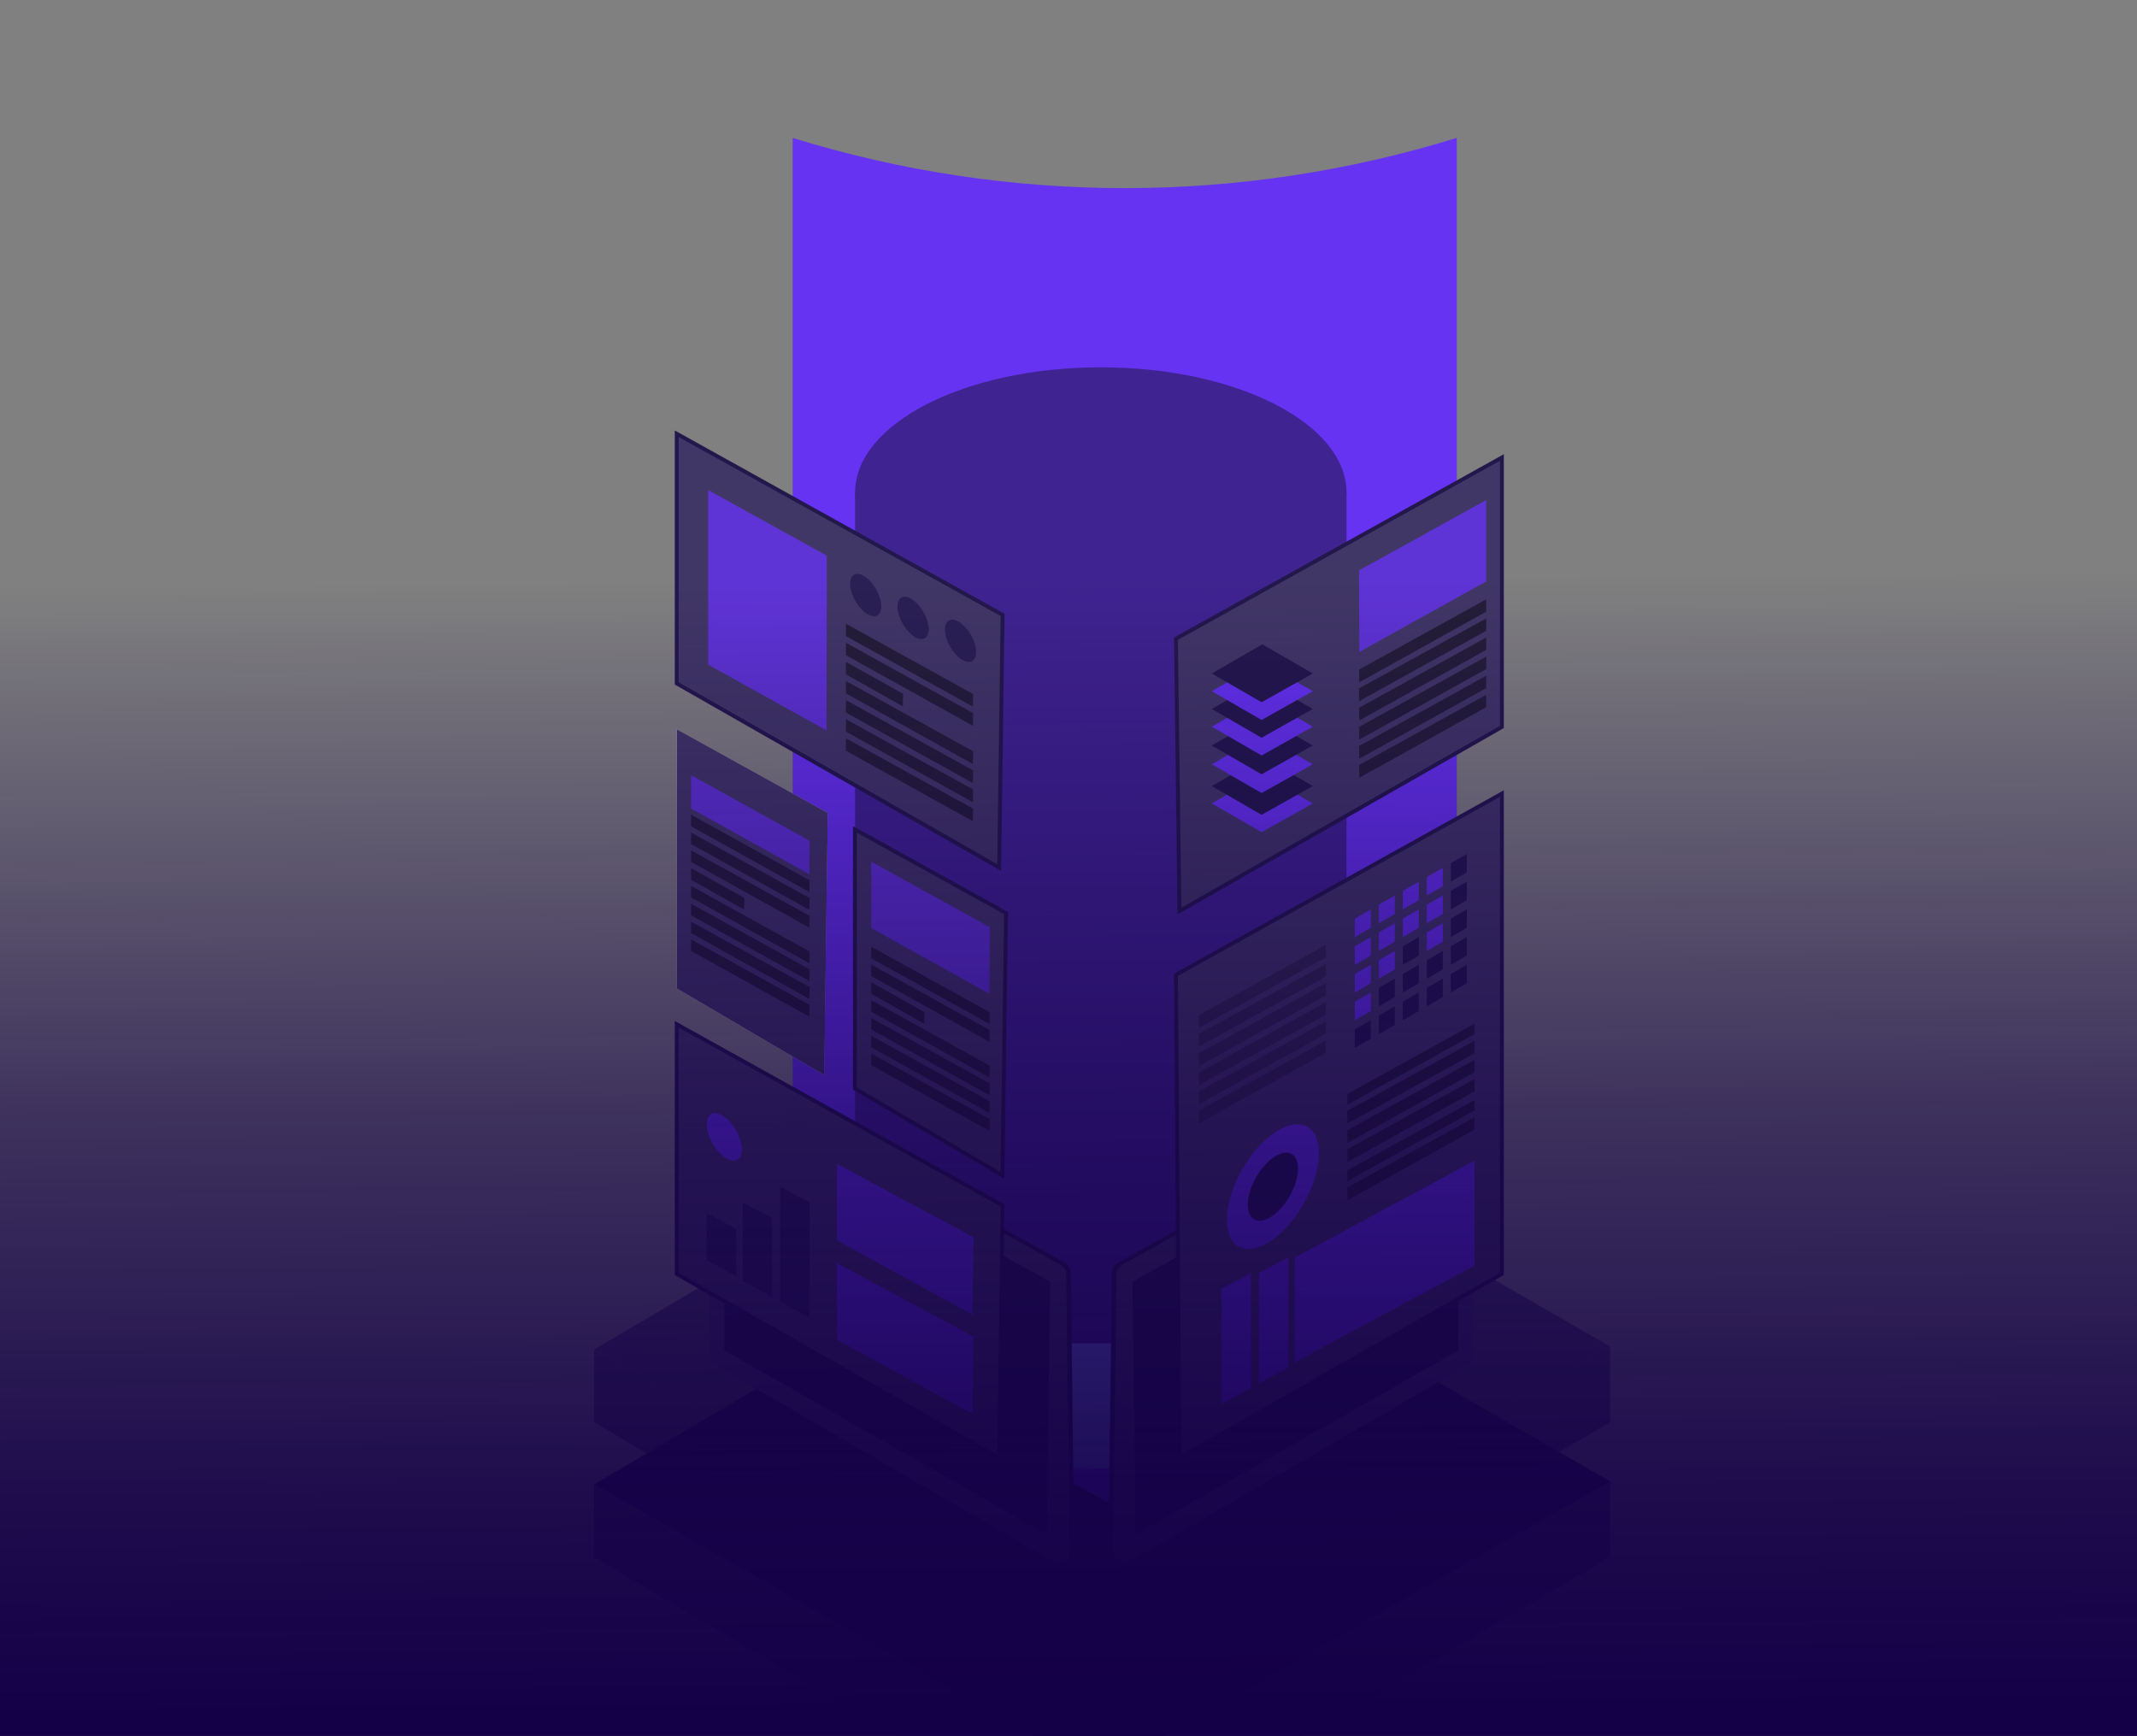 <svg xmlns="http://www.w3.org/2000/svg" xmlns:xlink="http://www.w3.org/1999/xlink" id="Layer_1" data-name="Layer 1" viewBox="0 0 551.14 447.73"><rect x="0" y="0" width="551.14" height="447.73" fill="#808080" stroke="none"/><defs><style>      .cls-1 {        fill: #413766;      }      .cls-2 {        fill: #76aadb;      }      .cls-3 {        fill: #6633f2;      }      .cls-4 {        fill: #009bdb;      }      .cls-5, .cls-6 {        opacity: .75;      }      .cls-5, .cls-7 {        fill: #23184c;      }      .cls-8 {        opacity: .8;      }      .cls-9 {        opacity: .56;      }      .cls-6 {        fill: #fff;      }      .cls-10 {        fill: none;        stroke: #23184c;        stroke-miterlimit: 10;      }      .cls-11 {        fill: url(#linear-gradient);      }      .cls-12 {        opacity: .59;      }    </style><linearGradient id="linear-gradient" x1="271.98" y1="19.1" x2="274.82" y2="440.14" gradientUnits="userSpaceOnUse"><stop offset=".31" stop-color="#140047" stop-opacity="0"></stop><stop offset=".39" stop-color="#140047" stop-opacity=".16"></stop><stop offset=".64" stop-color="#140047" stop-opacity=".62"></stop><stop offset=".86" stop-color="#140047" stop-opacity=".9"></stop><stop offset="1" stop-color="#140047"></stop></linearGradient></defs><g><g class="cls-12"><polygon class="cls-7" points="153.22 382.87 153.22 401.63 283.57 478.43 283.57 457.35 153.22 382.87"></polygon><polygon class="cls-4" points="153.22 382.87 283.57 306.07 415.25 382.09 283.57 457.35 153.22 382.87"></polygon><polygon class="cls-7" points="415.25 382.09 415.25 401.63 283.57 478.43 283.57 457.35 415.25 382.09"></polygon></g><polygon class="cls-7" points="153.22 382.87 283.57 306.07 415.25 382.09 283.57 457.35 153.22 382.87"></polygon><g class="cls-12"><polygon class="cls-7" points="153.22 348.07 153.22 366.83 283.57 443.63 283.57 422.55 153.22 348.07"></polygon><polygon class="cls-7" points="153.22 348.07 283.57 271.27 415.25 347.3 283.57 422.55 153.22 348.07"></polygon><polygon class="cls-7" points="415.25 347.3 415.25 366.83 283.57 443.63 283.57 422.55 415.25 347.3"></polygon></g><path class="cls-3" d="M204.43,35.57h0v306.61l85.62,47.75,85.66-47.75V35.57h-.04c-55.78,17.27-115.46,17.26-171.24,0Z"></path><g class="cls-12"><path class="cls-2" d="M347.27,346.44c0,17.85-28.37,32.32-63.37,32.32s-63.37-14.47-63.37-32.32,28.37-32.32,63.37-32.32,63.37,14.47,63.37,32.32Z"></path><rect class="cls-7" x="220.53" y="127.06" width="126.74" height="219.38"></rect><path class="cls-7" d="M347.27,127.06c0,17.85-28.37,32.31-63.37,32.31s-63.37-14.47-63.37-32.31,28.37-32.32,63.37-32.32,63.37,14.47,63.37,32.32Z"></path></g><g><path class="cls-7" d="M184.32,349.11l-.89-68.98c-.03-2.3,2.43-3.77,4.44-2.66l86.74,48.21c.93.52,1.52,1.5,1.54,2.57l.92,71.27c.03,2.32-2.48,3.79-4.49,2.63l-86.77-50.5c-.9-.53-1.47-1.49-1.48-2.54Z"></path><path class="cls-1" d="M183.15,349.62l-.89-68.98c-.03-2.3,2.43-3.77,4.44-2.66l86.74,48.21c.93.52,1.52,1.5,1.54,2.57l.92,71.27c.03,2.32-2.48,3.79-4.49,2.63l-86.77-50.5c-.9-.53-1.47-1.49-1.48-2.54Z"></path><polygon class="cls-7" points="186.81 283.88 186.81 348.28 269.97 395.77 270.85 330.6 186.81 283.88"></polygon></g><g><path class="cls-7" d="M378.59,349.11l.89-68.98c.03-2.3-2.43-3.77-4.44-2.66l-86.73,48.21c-.93.52-1.52,1.5-1.54,2.57l-.92,71.27c-.03,2.32,2.48,3.79,4.49,2.63l86.77-50.5c.91-.53,1.47-1.49,1.48-2.54Z"></path><path class="cls-1" d="M379.77,349.62l.89-68.98c.03-2.3-2.43-3.77-4.44-2.66l-86.73,48.21c-.93.52-1.52,1.5-1.54,2.57l-.92,71.27c-.03,2.32,2.48,3.79,4.49,2.63l86.77-50.5c.91-.53,1.47-1.49,1.48-2.54Z"></path><polygon class="cls-7" points="376.11 283.88 376.11 348.28 292.94 395.77 292.06 330.6 376.11 283.88"></polygon></g><polygon class="cls-1" points="174.49 264.18 174.49 328.57 257.66 376.06 258.54 310.9 174.49 264.18"></polygon><polygon class="cls-1" points="174.49 111.87 174.49 176.27 257.66 223.76 258.54 158.59 174.49 111.87"></polygon><polygon class="cls-1" points="387.34 204.68 387.34 328.57 304.18 376.06 303.29 251.4 387.34 204.68"></polygon><polygon class="cls-1" points="387.34 118 387.34 187.49 304.18 234.98 303.29 164.72 387.34 118"></polygon><polygon class="cls-10" points="387.34 204.68 387.34 328.57 304.18 376.06 303.29 251.4 387.34 204.68"></polygon><polygon class="cls-10" points="387.34 118 387.34 187.49 304.18 234.98 303.29 164.72 387.34 118"></polygon><g><polygon class="cls-6" points="174.49 188.08 174.49 254.92 212.55 277.29 213.47 209.66 174.49 188.08"></polygon><polygon class="cls-1" points="220.45 213.91 220.45 280.75 258.51 303.13 259.43 235.49 220.45 213.91"></polygon></g><polygon class="cls-10" points="174.53 264.18 174.53 328.57 257.69 376.06 258.57 310.9 174.53 264.18"></polygon><polygon class="cls-10" points="174.53 111.87 174.53 176.27 257.69 223.76 258.57 158.59 174.53 111.87"></polygon><g><polygon class="cls-1" points="174.53 188.08 174.53 254.92 212.58 277.29 213.5 209.66 174.53 188.08"></polygon><polygon class="cls-10" points="220.48 213.91 220.48 280.75 258.54 303.13 259.46 235.49 220.48 213.91"></polygon></g><polygon class="cls-3" points="215.86 300.19 215.86 319.91 250.81 339.08 251.08 319.11 215.86 300.19"></polygon><polygon class="cls-3" points="215.86 325.79 215.86 345.52 250.81 364.68 251.08 344.72 215.86 325.79"></polygon><g><polygon class="cls-5" points="182.26 312.89 182.26 325.02 189.86 329.1 189.86 316.96 182.26 312.89"></polygon><polygon class="cls-5" points="191.53 310.13 191.53 330.39 199.14 334.47 199.14 314.2 191.53 310.13"></polygon><polygon class="cls-5" points="201.2 306.07 201.2 335.75 208.81 339.82 208.81 310.13 201.2 306.07"></polygon></g><g><polygon class="cls-3" points="380.28 299.36 380.28 326.41 333.96 351.39 333.96 324.33 380.28 299.36"></polygon><polygon class="cls-3" points="332.29 324.29 332.29 352.69 324.68 356.76 324.68 328.36 332.29 324.29"></polygon><polygon class="cls-3" points="322.62 328.36 322.62 358.04 315.01 362.12 315.01 332.42 322.62 328.36"></polygon></g><path class="cls-3" d="M190.19,299.12c1.66-.95,1.49-4.36-.38-7.61s-4.73-5.11-6.38-4.16c-1.66.95-1.49,4.36.38,7.61,1.87,3.25,4.73,5.11,6.38,4.16Z"></path><g><path class="cls-3" d="M319.43,321.5c-4.35-2.5-3.9-11.43.99-19.96,4.9-8.52,12.39-13.41,16.74-10.91,4.35,2.5,3.9,11.43-.99,19.96-4.9,8.52-12.39,13.41-16.74,10.91Z"></path><path class="cls-7" d="M323.45,314.49c-2.37-1.36-2.13-6.24.54-10.89,2.67-4.65,6.76-7.32,9.14-5.96,2.37,1.36,2.13,6.24-.54,10.89-2.67,4.65-6.76,7.32-9.14,5.96Z"></path></g><g class="cls-8"><polygon class="cls-3" points="178.23 199.94 178.23 208.52 208.74 225.49 208.81 216.85 178.23 199.94"></polygon><polygon class="cls-9" points="178.23 210.13 178.23 213.11 208.74 230.08 208.81 227.04 178.23 210.13"></polygon><polygon class="cls-9" points="178.23 214.72 178.23 217.7 208.74 234.67 208.81 231.63 178.23 214.72"></polygon><polygon class="cls-9" points="178.23 219.31 178.23 222.3 208.74 239.27 208.81 236.23 178.23 219.31"></polygon><polygon class="cls-9" points="178.23 223.91 178.23 226.89 191.91 234.61 191.97 231.57 178.23 223.91"></polygon><polygon class="cls-9" points="178.23 228.5 178.23 231.48 208.74 248.45 208.81 245.41 178.23 228.5"></polygon><polygon class="cls-9" points="178.23 233.09 178.23 236.08 208.74 253.05 208.81 250.01 178.23 233.09"></polygon><polygon class="cls-9" points="178.23 237.69 178.23 240.67 208.74 257.64 208.81 254.6 178.23 237.69"></polygon><polygon class="cls-9" points="178.23 242.28 178.23 245.26 208.74 262.23 208.81 259.19 178.23 242.28"></polygon></g><g class="cls-8"><polygon class="cls-3" points="224.68 222.22 224.68 239.35 255.19 256.32 255.26 239.13 224.68 222.22"></polygon><polygon class="cls-3" points="182.65 126.4 182.65 171.43 213.17 188.4 213.24 143.31 182.65 126.4"></polygon><polygon class="cls-9" points="224.68 244.16 224.68 247.15 255.19 264.12 255.26 261.08 224.68 244.16"></polygon><polygon class="cls-9" points="224.68 248.76 224.68 251.74 255.19 268.71 255.26 265.67 224.68 248.76"></polygon><polygon class="cls-9" points="224.68 253.35 224.68 256.33 238.36 264.06 238.42 261.02 224.68 253.35"></polygon><polygon class="cls-9" points="224.68 257.94 224.68 260.93 255.19 277.9 255.26 274.86 224.68 257.94"></polygon><polygon class="cls-9" points="224.68 262.54 224.68 265.52 255.19 282.49 255.26 279.45 224.68 262.54"></polygon><polygon class="cls-9" points="224.68 267.13 224.68 270.11 255.19 287.08 255.26 284.04 224.68 267.13"></polygon><polygon class="cls-9" points="224.68 271.72 224.68 274.71 255.19 291.68 255.26 288.64 224.68 271.72"></polygon></g><g><path class="cls-5" d="M226.27,158.71c1.48-.85,1.32-3.88-.34-6.77-1.66-2.89-4.2-4.55-5.68-3.7-1.48.85-1.32,3.88.34,6.77,1.66,2.89,4.2,4.55,5.68,3.7Z"></path><path class="cls-5" d="M238.5,164.61c1.47-.85,1.32-3.88-.34-6.77-1.66-2.89-4.2-4.55-5.68-3.7-1.47.85-1.32,3.88.34,6.77,1.66,2.89,4.2,4.55,5.68,3.7Z"></path><path class="cls-5" d="M250.73,170.51c1.47-.85,1.32-3.88-.34-6.77-1.66-2.89-4.2-4.55-5.68-3.7-1.47.85-1.32,3.88.34,6.77,1.66,2.89,4.2,4.55,5.68,3.7Z"></path><g class="cls-8"><polygon class="cls-9" points="218.17 160.87 218.17 164.06 250.91 182.27 250.98 179.01 218.17 160.87"></polygon><polygon class="cls-9" points="218.17 165.79 218.17 168.99 250.91 187.19 250.98 183.93 218.17 165.79"></polygon><polygon class="cls-9" points="218.17 170.72 218.17 173.92 232.85 182.2 232.92 178.94 218.17 170.72"></polygon><polygon class="cls-9" points="218.17 175.64 218.17 178.84 250.91 197.05 250.98 193.79 218.17 175.64"></polygon><polygon class="cls-9" points="218.17 180.57 218.17 183.77 250.91 201.97 250.98 198.71 218.17 180.57"></polygon><polygon class="cls-9" points="218.17 185.5 218.17 188.7 250.91 206.9 250.98 203.64 218.17 185.5"></polygon><polygon class="cls-9" points="218.17 190.42 218.17 193.62 250.91 211.83 250.98 208.57 218.17 190.42"></polygon></g></g><g class="cls-8"><polygon class="cls-3" points="383.3 128.98 383.3 149.96 350.57 168.16 350.5 147.12 383.3 128.98"></polygon><polygon class="cls-9" points="383.3 154.57 383.3 157.77 350.57 175.97 350.5 172.71 383.3 154.57"></polygon><polygon class="cls-9" points="383.3 159.5 383.3 162.7 350.53 180.83 350.46 177.57 383.3 159.5"></polygon><polygon class="cls-9" points="383.3 164.42 383.3 167.62 350.57 185.82 350.5 182.56 383.3 164.42"></polygon><polygon class="cls-9" points="383.3 169.35 383.3 172.55 350.57 190.75 350.5 187.49 383.3 169.35"></polygon><polygon class="cls-9" points="383.3 174.28 383.3 177.48 350.57 195.68 350.5 192.42 383.3 174.28"></polygon><polygon class="cls-9" points="383.3 179.2 383.3 182.4 350.57 200.6 350.5 197.34 383.3 179.2"></polygon></g><g class="cls-9"><g class="cls-8"><polygon class="cls-9" points="341.97 243.69 341.97 246.89 309.24 265.1 309.17 261.84 341.97 243.69"></polygon><polygon class="cls-9" points="341.97 248.62 341.97 251.82 309.2 269.96 309.13 266.7 341.97 248.62"></polygon><polygon class="cls-9" points="341.97 253.55 341.97 256.75 309.24 274.95 309.17 271.69 341.97 253.55"></polygon><polygon class="cls-9" points="341.97 258.47 341.97 261.67 309.24 279.88 309.17 276.62 341.97 258.47"></polygon><polygon class="cls-9" points="341.97 263.4 341.97 266.6 309.24 284.8 309.17 281.54 341.97 263.4"></polygon><polygon class="cls-9" points="341.97 268.33 341.97 271.53 309.24 289.73 309.17 286.47 341.97 268.33"></polygon></g></g><g class="cls-8"><polygon class="cls-9" points="380.28 264.02 380.28 266.71 347.54 284.91 347.47 282.16 380.28 264.02"></polygon><polygon class="cls-9" points="380.28 268.44 380.28 271.64 347.51 289.78 347.44 286.52 380.28 268.44"></polygon><polygon class="cls-9" points="380.28 273.37 380.28 276.57 347.54 294.77 347.47 291.51 380.28 273.37"></polygon><polygon class="cls-9" points="380.28 278.29 380.28 281.49 347.54 299.69 347.47 296.43 380.28 278.29"></polygon><polygon class="cls-9" points="380.28 283.73 380.28 286.42 347.54 304.62 347.47 301.87 380.28 283.73"></polygon><polygon class="cls-9" points="380.28 288.15 380.28 291.34 347.54 309.55 347.47 306.29 380.28 288.15"></polygon></g><g><polygon class="cls-3" points="312.52 207.22 325.55 199.7 338.58 207.22 325.37 214.63 312.52 207.22"></polygon><polygon class="cls-7" points="312.52 202.74 325.55 195.22 338.58 202.74 325.37 210.16 312.52 202.74"></polygon><polygon class="cls-3" points="312.52 197.13 325.55 189.61 338.58 197.13 325.37 204.54 312.52 197.13"></polygon><polygon class="cls-7" points="312.52 192.28 325.55 184.76 338.58 192.28 325.37 199.7 312.52 192.28"></polygon><polygon class="cls-3" points="312.52 187.43 325.55 179.91 338.58 187.43 325.37 194.85 312.52 187.43"></polygon><polygon class="cls-7" points="312.52 182.86 325.55 175.34 338.58 182.86 325.37 190.27 312.52 182.86"></polygon><polygon class="cls-3" points="312.52 178.28 325.55 170.76 338.58 178.28 325.37 185.69 312.52 178.28"></polygon><polygon class="cls-7" points="312.52 173.7 325.55 166.18 338.58 173.7 325.37 181.12 312.52 173.7"></polygon></g><g><polygon class="cls-7" points="378.3 248.84 378.3 253.61 374.17 255.99 374.17 251.22 378.3 248.84"></polygon><polygon class="cls-7" points="378.3 241.69 378.3 246.46 374.17 248.84 374.17 244.08 378.3 241.69"></polygon><polygon class="cls-7" points="378.3 234.54 378.3 239.31 374.17 241.69 374.17 236.93 378.3 234.54"></polygon><polygon class="cls-7" points="378.3 227.4 378.3 232.16 374.17 234.54 374.17 229.78 378.3 227.4"></polygon><polygon class="cls-7" points="378.3 220.25 378.3 225.01 374.17 227.4 374.17 222.63 378.3 220.25"></polygon><polygon class="cls-7" points="372.11 252.42 372.11 257.18 367.98 259.56 367.98 254.8 372.11 252.42"></polygon><polygon class="cls-7" points="372.11 245.27 372.11 250.03 367.98 252.42 367.98 247.65 372.11 245.27"></polygon><polygon class="cls-3" points="372.11 238.12 372.11 242.88 367.98 245.27 367.98 240.5 372.11 238.12"></polygon><polygon class="cls-3" points="372.11 230.97 372.11 235.74 367.98 238.12 367.98 233.35 372.11 230.97"></polygon><polygon class="cls-3" points="372.11 223.82 372.11 228.59 367.98 230.97 367.98 226.2 372.11 223.82"></polygon><polygon class="cls-7" points="365.92 255.99 365.92 260.75 361.79 263.14 361.79 258.37 365.92 255.99"></polygon><polygon class="cls-7" points="365.92 248.84 365.92 253.61 361.79 255.99 361.79 251.22 365.92 248.84"></polygon><polygon class="cls-7" points="365.92 241.69 365.92 246.46 361.79 248.84 361.79 244.08 365.92 241.69"></polygon><polygon class="cls-3" points="365.92 234.54 365.92 239.31 361.79 241.69 361.79 236.93 365.92 234.54"></polygon><polygon class="cls-3" points="365.92 227.4 365.92 232.16 361.79 234.54 361.79 229.78 365.92 227.4"></polygon><polygon class="cls-7" points="359.73 259.56 359.73 264.33 355.6 266.71 355.6 261.95 359.73 259.56"></polygon><polygon class="cls-7" points="359.73 252.42 359.73 257.18 355.6 259.56 355.6 254.8 359.73 252.42"></polygon><polygon class="cls-3" points="359.73 245.27 359.73 250.03 355.6 252.42 355.6 247.65 359.73 245.27"></polygon><polygon class="cls-3" points="359.73 238.12 359.73 242.88 355.6 245.27 355.6 240.5 359.73 238.12"></polygon><polygon class="cls-3" points="359.73 230.97 359.73 235.74 355.6 238.12 355.6 233.35 359.73 230.97"></polygon><polygon class="cls-7" points="353.54 263.14 353.54 267.9 349.41 270.29 349.41 265.52 353.54 263.14"></polygon><polygon class="cls-3" points="353.54 255.99 353.54 260.75 349.41 263.14 349.41 258.37 353.54 255.99"></polygon><polygon class="cls-3" points="353.54 248.84 353.54 253.61 349.41 255.99 349.41 251.22 353.54 248.84"></polygon><polygon class="cls-3" points="353.54 241.69 353.54 246.46 349.41 248.84 349.41 244.08 353.54 241.69"></polygon><polygon class="cls-3" points="353.54 234.54 353.54 239.31 349.41 241.69 349.41 236.93 353.54 234.54"></polygon></g></g><rect class="cls-11" x="-4.65" y="2.97" width="556.09" height="450.38"></rect></svg>